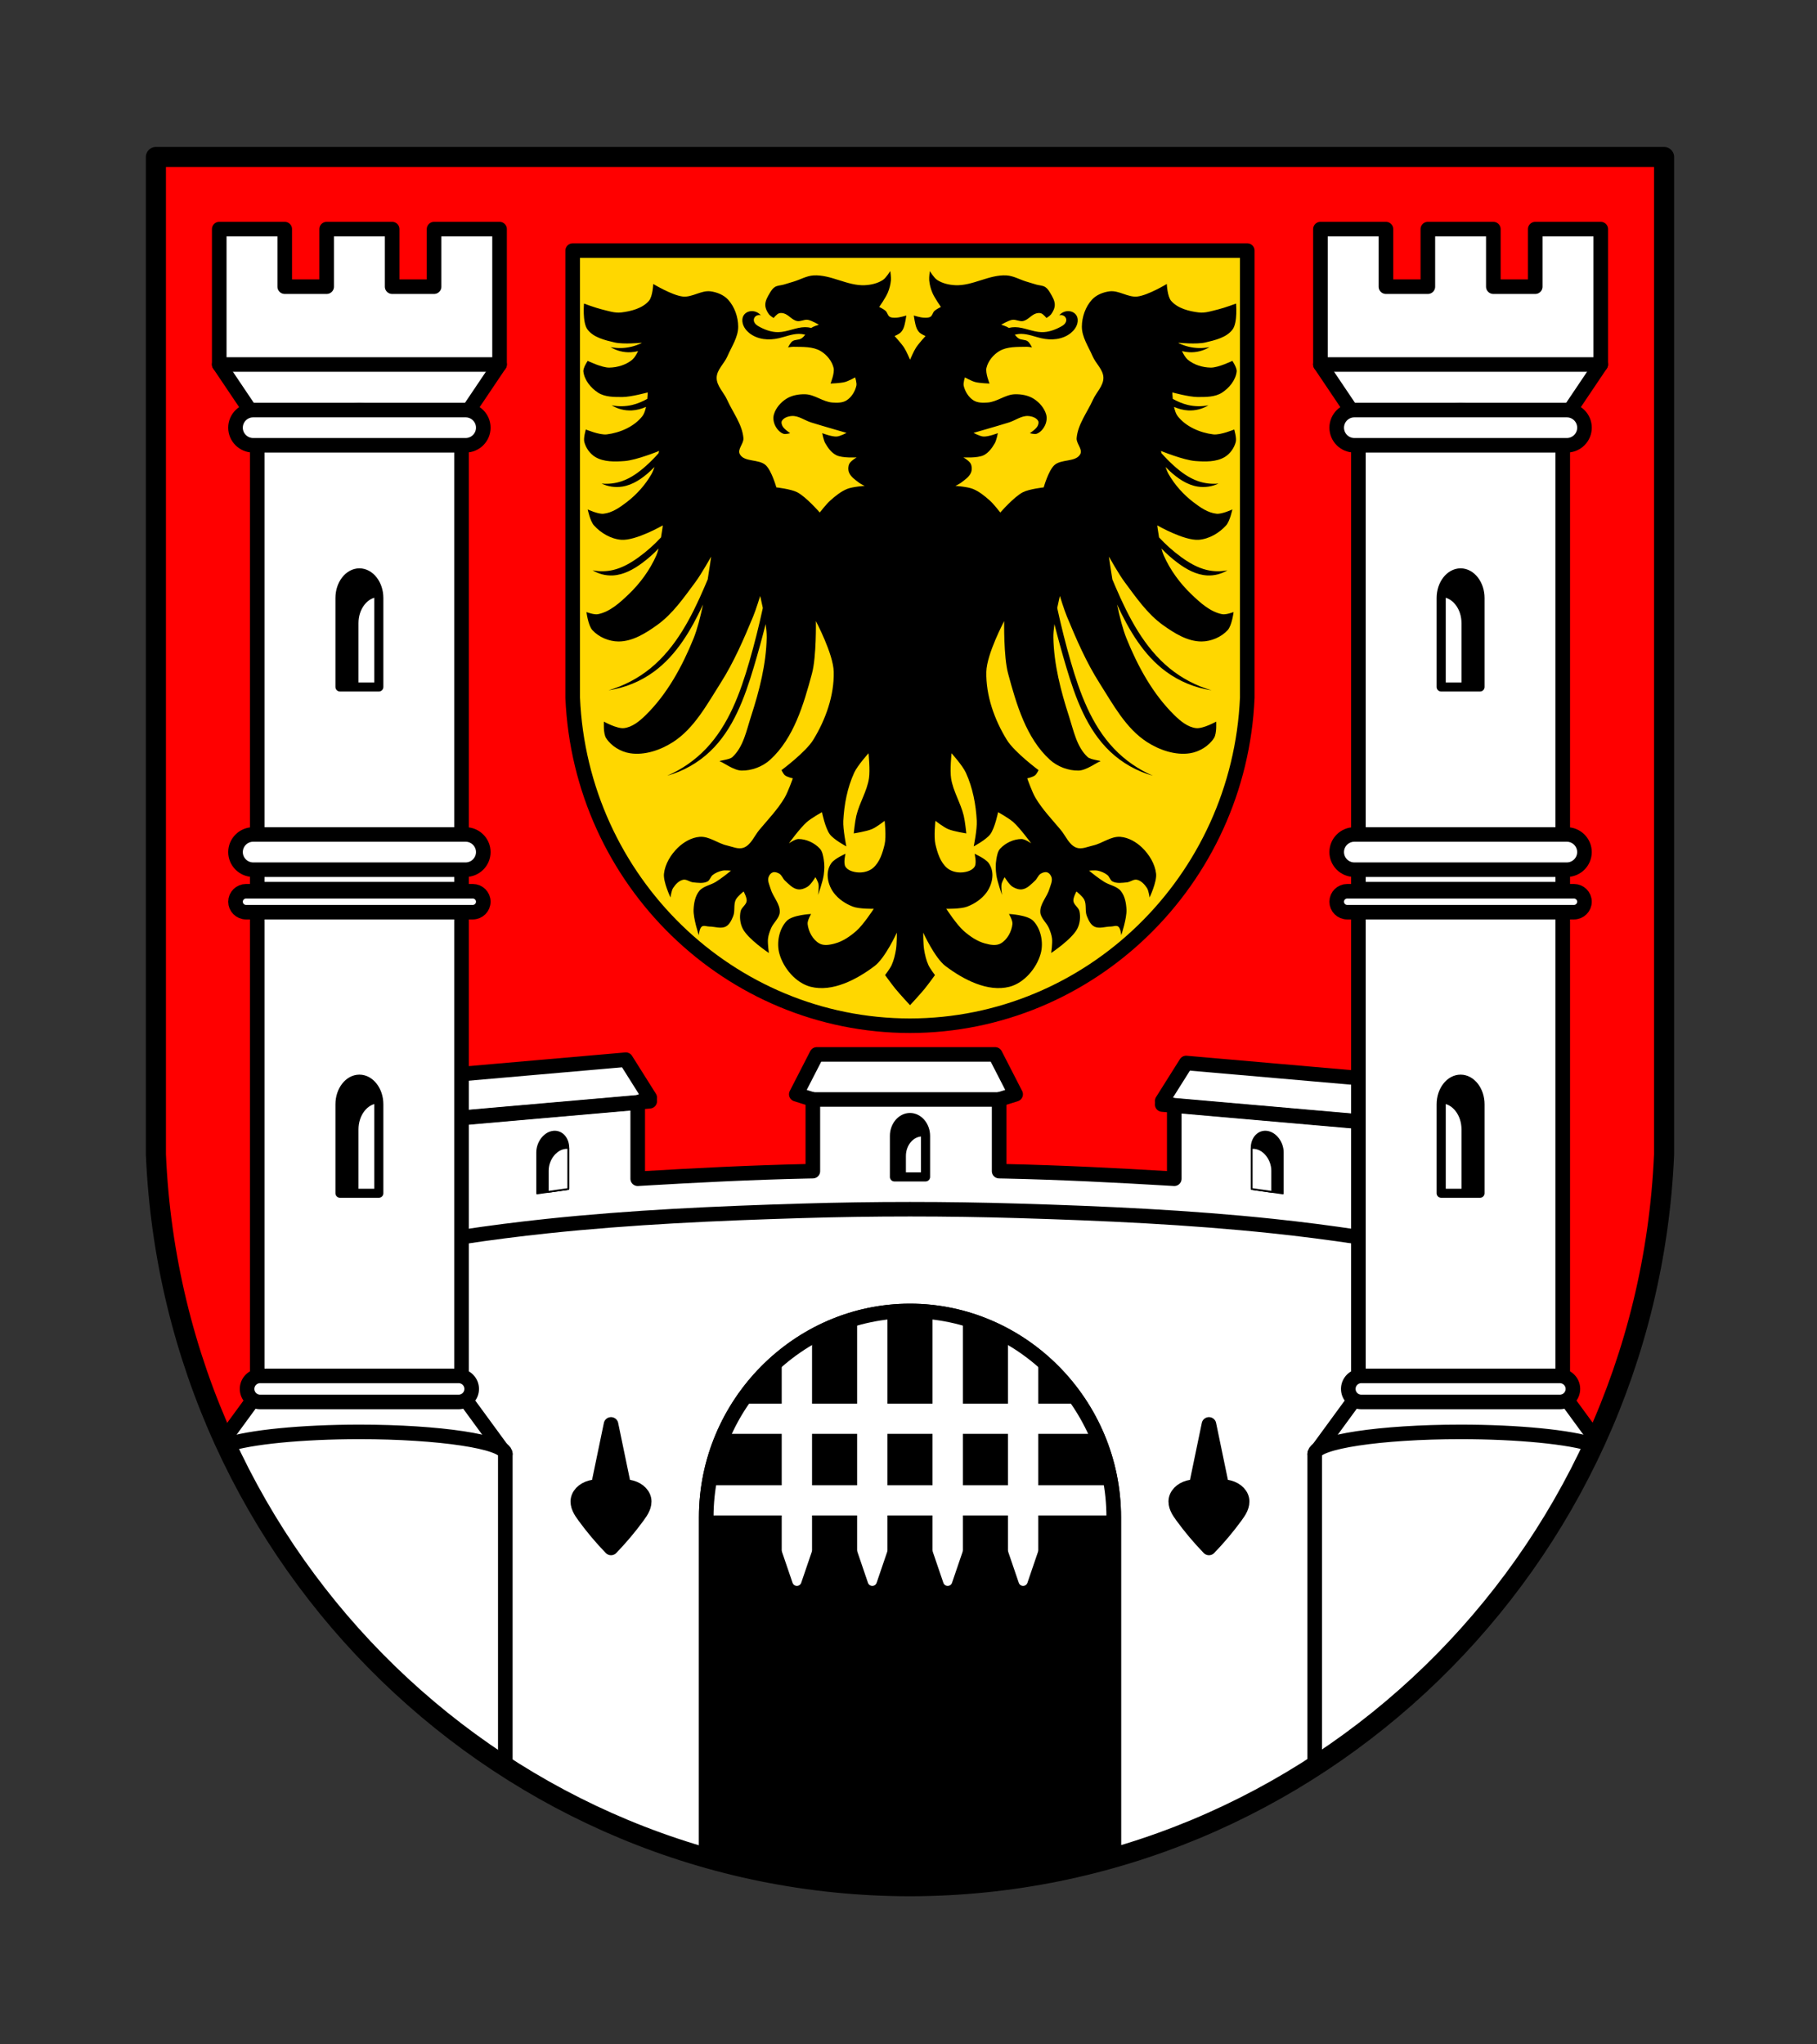 <?xml version="1.0" encoding="UTF-8" standalone="no"?>
<!DOCTYPE svg PUBLIC "-//W3C//DTD SVG 1.1//EN" "http://www.w3.org/Graphics/SVG/1.1/DTD/svg11.dtd">
<svg width="100%" height="100%" viewBox="0 0 160 180" version="1.1" xmlns="http://www.w3.org/2000/svg" xmlns:xlink="http://www.w3.org/1999/xlink" xml:space="preserve" xmlns:serif="http://www.serif.com/" style="fill-rule:evenodd;clip-rule:evenodd;stroke-linejoin:round;">
    <rect x="0" y="0" width="160" height="180" fill="#333333" stroke="none"/>
    <g transform="matrix(1,0,0,1,-436.248,-5.68434e-14)">
        <g id="ArtBoard2" transform="matrix(0.929,0,0,1.006,349.768,479.778)">
            <rect x="93.103" y="-476.73" width="172.252" height="178.857" style="fill:none;"/>
            <g id="Weißenburg" transform="matrix(0.173,0,0,0.159,113.391,-468.689)">
                <g>
                    <path d="M-31.929,34.654L-31.929,583.748C-22.393,808.528 160.081,986.418 381.241,986.558C602.201,986.281 784.741,808.318 794.401,583.748L794.401,34.654L-31.929,34.654Z" style="fill:rgb(255,0,0);"/>
                    <g>
                        <g>
                            <g transform="matrix(1,0,0,1,-37.429,29.15)">
                                <path d="M116.99,111.25L40.2,119.744L61.016,150.834L116.991,144.834L172.964,150.834L193.782,119.744L116.992,111.25L116.99,111.25ZM720.33,111.25L643.54,119.744L664.356,150.834L720.331,144.834L776.304,150.834L797.122,119.744L720.332,111.25L720.33,111.25Z" style="fill:white;stroke:black;stroke-width:8px;"/>
                            </g>
                            <g transform="matrix(1,0,0,1,-2.195,-8)">
                                <path d="M632.13,549.93L641.377,572.766L632.099,574.824L605.328,596.174L580.736,576.338L553.062,591.585L530.421,565.897L521.643,562.254L534.723,541.379L583.424,545.655L632.13,549.93Z" style="fill:white;stroke:black;stroke-width:8px;"/>
                                <path d="M130.34,548.11L121.093,570.946L130.371,573.004L157.142,594.354L181.734,574.518L209.408,589.765L232.049,564.077L240.827,560.434L227.747,539.559L179.046,543.835L130.34,548.11Z" style="fill:white;stroke:black;stroke-width:8px;"/>
                            </g>
                            <path d="M330.15,528.66L318.941,550.599L328.001,553.46L352.802,577.069L379.032,559.46L405.262,577.069L430.063,553.46L439.123,550.599L427.914,528.66L330.15,528.66Z" style="fill:white;stroke:black;stroke-width:8px;"/>
                        </g>
                        <path d="M328.01,553.459L328.01,592.927C326.738,592.953 325.466,592.973 324.194,593.001C294.124,593.665 264.074,595.202 234.054,596.987C233.388,597.027 232.722,597.07 232.056,597.11L232.056,555.206L199.345,558.077L129.985,564.167L129.985,604.651C127.154,604.901 124.323,605.148 121.493,605.405L121.493,629.772L636.603,629.772L636.603,605.405C633.772,605.148 630.94,604.901 628.109,604.651L628.109,565.601L542.399,558.076L526.036,556.638L526.036,597.109C525.369,597.069 524.703,597.026 524.036,596.986C494.016,595.2 463.966,593.664 433.896,593C432.624,592.972 431.352,592.952 430.08,592.926L430.08,553.459L328.01,553.459Z" style="fill:white;stroke:black;stroke-width:8px;stroke-linejoin:miter;"/>
                        <g transform="matrix(1,0,0,1,-2.192,-6)">
                            <path d="M240.82,560.44L121.09,570.952" style="fill:none;stroke:black;stroke-width:8px;stroke-linecap:round;stroke-linejoin:miter;"/>
                            <path d="M521.64,562.26L641.37,572.772" style="fill:none;stroke:black;stroke-width:8px;stroke-linecap:round;stroke-linejoin:miter;"/>
                        </g>
                        <g transform="matrix(1,0,0,1,-37.429,29.15)">
                            <path d="M418.66,584.72C398.911,584.72 379.163,585.017 359.43,585.611C312.881,587.011 266.28,589.104 219.97,594.007C188.546,597.334 157.251,602.087 126.25,608.253L121.723,829.103C197.083,908.243 302.533,957.333 418.663,957.403C534.743,957.257 640.223,908.063 715.603,828.843L711.082,608.253C680.082,602.09 648.782,597.334 617.362,594.007C571.052,589.103 524.452,587.011 477.902,585.611C458.167,585.017 438.418,584.72 418.672,584.72L418.66,584.72Z" style="fill:white;stroke:black;stroke-width:8px;stroke-linejoin:miter;"/>
                        </g>
                    </g>
                </g>
                <g>
                    <g transform="matrix(1,0,0,1,-37.429,29.15)">
                        <path d="M418.664,640.711C357.423,640.712 307.03,691.965 307.031,754.248L307.031,941.75C342.59,951.93 380.03,957.38 418.67,957.4C457.29,957.36 494.74,951.87 530.3,941.66L530.3,754.25C530.3,754.249 530.3,754.248 530.3,754.247C530.3,691.963 479.906,640.711 418.665,640.711C418.664,640.711 418.664,640.711 418.664,640.711Z" style="fill-rule:nonzero;stroke:black;stroke-width:8px;stroke-linecap:round;stroke-linejoin:miter;"/>
                    </g>
                    <path d="M217.43,732.32L210.35,766.6C209.503,766.579 208.654,766.632 207.821,766.762C205.782,767.081 203.834,767.856 202.311,769.039C200.788,770.223 199.706,771.819 199.368,773.539C199.044,775.187 199.399,776.89 200.089,778.457C200.778,780.024 201.793,781.477 202.827,782.9C207.23,788.971 212.112,794.798 217.427,800.33C222.742,794.798 227.621,788.972 232.025,782.9C233.06,781.474 234.074,780.023 234.763,778.457C235.452,776.89 235.806,775.187 235.482,773.539C235.144,771.819 234.063,770.223 232.541,769.039C231.018,767.855 229.073,767.081 227.033,766.762C226.2,766.632 225.35,766.579 224.504,766.6L217.424,732.32L217.43,732.32ZM545.04,732.32L537.96,766.6C537.113,766.579 536.264,766.632 535.431,766.762C533.392,767.081 531.444,767.856 529.921,769.039C528.398,770.223 527.316,771.819 526.978,773.539C526.654,775.187 527.009,776.89 527.699,778.457C528.388,780.024 529.403,781.477 530.437,782.9C534.84,788.971 539.721,794.798 545.037,800.33C550.352,794.798 555.231,788.972 559.635,782.9C560.67,781.474 561.684,780.023 562.373,778.457C563.062,776.89 563.416,775.187 563.092,773.539C562.754,771.819 561.673,770.223 560.151,769.039C558.628,767.855 556.683,767.081 554.643,766.762C553.81,766.632 552.96,766.579 552.114,766.6L545.034,732.32L545.04,732.32Z" style="stroke:black;stroke-width:8px;stroke-linejoin:miter;"/>
                </g>
                <g>
                    <g transform="matrix(1,0,0,1,-37.429,29.15)">
                        <path d="M403.816,641.848C399.907,642.385 396.029,643.133 392.197,644.088L392.197,694.25L362.5,694.25L362.5,656.26C358.467,658.662 354.586,661.318 350.881,664.215L350.881,694.25L323.97,694.25C321.694,697.999 319.634,701.879 317.801,705.871L350.88,705.871L350.88,739.17L308.15,739.17C307.622,743.022 307.289,746.899 307.152,750.785L350.88,750.785L350.88,772.46L356.69,789.57L362.5,772.46L362.5,750.79L392.2,750.79L392.2,772.46L398.01,789.57L403.82,772.46L403.82,750.79L433.51,750.79L433.51,772.46L439.32,789.57L445.13,772.46L445.13,750.79L474.83,750.79L474.83,772.46L480.64,789.57L486.45,772.46L486.45,750.79L530.13,750.79C530.011,746.901 529.696,743.022 529.186,739.166L486.45,739.166L486.45,705.87L519.51,705.87C517.657,701.877 515.577,697.998 513.279,694.252L486.45,694.252L486.45,664.14C482.741,661.279 478.861,658.657 474.83,656.289L474.83,694.25L445.13,694.25L445.13,644.07C441.299,643.123 437.422,642.383 433.514,641.854L433.514,694.25L403.82,694.25L403.82,641.85L403.816,641.848ZM362.5,705.87L392.2,705.87L392.2,739.17L362.5,739.17L362.5,705.87ZM403.82,705.87L433.51,705.87L433.51,739.17L403.82,739.17L403.82,705.87ZM445.13,705.87L474.83,705.87L474.83,739.17L445.13,739.17L445.13,705.87Z" style="fill:white;fill-rule:nonzero;stroke:white;stroke-width:5px;stroke-linecap:round;stroke-linejoin:miter;"/>
                    </g>
                    <path d="M381.235,669.865C319.995,669.867 269.602,721.119 269.603,783.402L269.603,970.912C305.158,981.085 342.603,986.539 381.233,986.562C419.859,986.514 457.313,981.028 492.863,970.82L492.863,783.41C492.863,783.407 492.863,783.404 492.863,783.401C492.863,721.12 442.474,669.87 381.235,669.865" style="fill:none;fill-rule:nonzero;stroke:black;stroke-width:8px;stroke-linecap:round;stroke-linejoin:miter;"/>
                </g>
                <g>
                    <path d="M196.43,86.19L196.43,332.32C200.695,433.08 282.31,512.81 381.23,512.87C480.06,512.746 561.71,432.976 566.03,332.32L566.03,86.19L196.43,86.19Z" style="fill:rgb(255,215,0);stroke:black;stroke-width:8px;stroke-linejoin:miter;"/>
                    <g>
                        <path d="M381.236,563.391C376.565,563.391 372.721,567.964 372.721,573.521L372.721,596.095L389.751,596.095L389.751,573.521C389.75,567.964 385.907,563.391 381.235,563.391L381.236,563.391Z" style="fill-rule:nonzero;stroke:black;stroke-width:1px;stroke-linecap:round;stroke-linejoin:miter;"/>
                        <path d="M387.954,573.307C382.767,573.307 378.498,578.385 378.497,584.557L378.497,596.096L389.752,596.096L389.752,573.522C389.16,573.382 388.558,573.31 387.954,573.307L387.954,573.307Z" style="fill:white;fill-rule:nonzero;stroke:black;stroke-width:1px;stroke-linecap:round;stroke-linejoin:miter;"/>
                        <path d="M381.236,563.391C376.565,563.391 372.721,567.964 372.721,573.521L372.721,596.095L389.751,596.095L389.751,573.521C389.75,567.964 385.907,563.391 381.235,563.391L381.236,563.391Z" style="fill:none;fill-rule:nonzero;stroke:black;stroke-width:5px;stroke-linecap:round;stroke-linejoin:miter;"/>
                    </g>
                </g>
                <g transform="matrix(1,-0.143,0,1,70.886,92.23)">
                    <path id="_0" serif:id="0" d="M114.614,495.411C109.942,495.412 106.098,499.985 106.098,505.542L106.098,528.116L123.128,528.116L123.128,505.542C123.128,499.985 119.284,495.412 114.612,495.411L114.614,495.411Z" style="fill-rule:nonzero;stroke:black;stroke-width:1px;stroke-linecap:round;stroke-linejoin:miter;"/>
                    <path id="_1" serif:id="1" d="M121.331,505.328C116.144,505.328 111.875,510.406 111.875,516.578L111.875,528.117L123.13,528.117L123.13,505.543C122.537,505.403 121.935,505.331 121.332,505.328L121.331,505.328Z" style="fill:white;fill-rule:nonzero;stroke:black;stroke-width:1px;stroke-linecap:round;stroke-linejoin:miter;"/>
                </g>
                <g transform="matrix(-1,-0.143,0,1,691.58,92.23)">
                    <path id="_01" serif:id="0" d="M114.614,495.411C109.942,495.412 106.098,499.985 106.098,505.542L106.098,528.116L123.128,528.116L123.128,505.542C123.128,499.985 119.284,495.412 114.612,495.411L114.614,495.411Z" style="fill-rule:nonzero;stroke:black;stroke-width:1px;stroke-linecap:round;stroke-linejoin:miter;"/>
                    <path id="_11" serif:id="1" d="M121.331,505.328C116.144,505.328 111.875,510.406 111.875,516.578L111.875,528.117L123.13,528.117L123.13,505.543C122.537,505.403 121.935,505.331 121.332,505.328L121.331,505.328Z" style="fill:white;fill-rule:nonzero;stroke:black;stroke-width:1px;stroke-linecap:round;stroke-linejoin:miter;"/>
                </g>
                <g>
                    <g>
                        <rect x="23.591" y="437.71" width="111.95" height="275.02" style="fill:white;fill-rule:nonzero;stroke:black;stroke-width:8px;stroke-linecap:round;stroke-linejoin:miter;"/>
                        <g transform="matrix(1,0,0,1,-37.429,29.15)">
                            <path d="M60.6,687.08L42.684,711.685C46.257,719.597 50.061,727.376 54.092,735.013L88.873,766.845L116.993,717.273L145.113,766.845L196.933,719.415L173.386,687.075L60.606,687.075L60.6,687.08ZM663.94,687.08L640.393,719.42L692.213,766.85L720.333,717.278L748.453,766.85L782.928,735.299C787.04,727.536 790.922,719.625 794.561,711.578L776.727,687.084L663.947,687.084L663.94,687.08Z" style="fill:white;stroke:black;stroke-width:8px;stroke-linejoin:miter;"/>
                            <path d="M116.992,707.297C85.442,707.303 56.744,710.147 43.986,714.531C77.52,787.37 130.93,848.74 196.94,891.57L196.94,719.44C196.931,712.778 160.843,707.296 116.992,707.297ZM720.336,707.297C676.484,707.297 640.398,712.779 640.395,719.441L640.395,891.37C706.32,848.54 759.68,787.21 793.23,714.48C780.388,710.121 751.768,707.301 720.336,707.297Z" style="fill:white;fill-rule:nonzero;stroke:black;stroke-width:8px;stroke-linecap:round;stroke-linejoin:miter;"/>
                        </g>
                        <path d="M141.09,712.795C141.09,716.76 137.871,719.979 133.905,719.979L25.215,719.979C21.249,719.979 18.03,716.76 18.03,712.795C18.03,708.829 21.249,705.61 25.215,705.61L133.905,705.61C137.871,705.61 141.09,708.829 141.09,712.795Z" style="fill:white;stroke:black;stroke-width:8px;stroke-linecap:round;stroke-linejoin:miter;"/>
                    </g>
                    <path d="M79.566,542.287C79.565,542.287 79.565,542.287 79.564,542.287C73.734,542.287 68.935,548.528 68.935,556.113L68.935,605.09L90.194,605.09L90.194,556.113C90.194,548.529 85.396,542.288 79.566,542.287" style="fill-rule:nonzero;stroke:black;stroke-width:1px;stroke-linecap:round;stroke-linejoin:miter;"/>
                </g>
                <g>
                    <path d="M90.195,556.113C90.194,556.113 90.194,556.113 90.193,556.113C84.362,556.113 79.564,562.354 79.564,569.939L79.564,605.089L90.195,605.089L90.195,556.112L90.195,556.113Z" style="fill:white;fill-rule:nonzero;stroke:white;stroke-width:1px;stroke-linecap:round;stroke-linejoin:miter;"/>
                    <g>
                        <path d="M79.566,542.287C79.565,542.287 79.565,542.287 79.564,542.287C73.734,542.287 68.935,548.528 68.935,556.113L68.935,605.09L90.194,605.09L90.194,556.113C90.194,548.529 85.396,542.288 79.566,542.287" style="fill:none;fill-rule:nonzero;stroke:black;stroke-width:5px;stroke-linecap:round;stroke-linejoin:miter;"/>
                        <g>
                            <rect x="626.93" y="437.71" width="111.95" height="275.02" style="fill:white;fill-rule:nonzero;stroke:black;stroke-width:8px;stroke-linecap:round;stroke-linejoin:miter;"/>
                            <path d="M744.44,712.795C744.44,716.76 741.221,719.979 737.255,719.979L628.565,719.979C624.599,719.979 621.38,716.76 621.38,712.795C621.38,708.829 624.599,705.61 628.565,705.61L737.255,705.61C741.221,705.61 744.44,708.829 744.44,712.795Z" style="fill:white;stroke:black;stroke-width:8px;stroke-linecap:round;stroke-linejoin:miter;"/>
                        </g>
                    </g>
                    <g transform="matrix(-1,0,0,1,1365.82,0)">
                        <path d="M682.909,542.287C682.909,542.287 682.909,542.287 682.908,542.287C677.077,542.287 672.279,548.528 672.279,556.113L672.279,605.09L693.538,605.09L693.538,556.113C693.537,548.529 688.74,542.288 682.909,542.287L682.909,542.287Z" style="fill-rule:nonzero;stroke:black;stroke-width:1px;stroke-linecap:round;stroke-linejoin:miter;"/>
                        <path d="M693.538,556.113C693.538,556.113 693.537,556.113 693.537,556.113C687.706,556.113 682.908,562.354 682.907,569.939L682.907,605.089L693.538,605.089L693.538,556.112L693.538,556.113Z" style="fill:white;fill-rule:nonzero;stroke:white;stroke-width:1px;stroke-linecap:round;stroke-linejoin:miter;"/>
                        <path d="M682.909,542.287C682.909,542.287 682.909,542.287 682.908,542.287C677.077,542.287 672.279,548.528 672.279,556.113L672.279,605.09L693.538,605.09L693.538,556.113C693.537,548.529 688.74,542.288 682.909,542.287" style="fill:none;fill-rule:nonzero;stroke:black;stroke-width:5px;stroke-linecap:round;stroke-linejoin:miter;"/>
                    </g>
                </g>
                <g>
                    <path d="M-31.929,34.654L-31.929,583.748C-22.393,808.528 160.081,986.418 381.241,986.558C602.201,986.281 784.741,808.318 794.401,583.748L794.401,34.654L-31.929,34.654Z" style="fill:none;stroke:black;stroke-width:11px;stroke-linejoin:miter;"/>
                    <g>
                        <rect x="23.591" y="179.98" width="111.95" height="257.73" style="fill:white;fill-rule:nonzero;stroke:black;stroke-width:8px;stroke-linecap:round;stroke-linejoin:miter;"/>
                        <path d="M79.566,263.597C79.565,263.597 79.565,263.597 79.564,263.597C73.734,263.597 68.935,269.838 68.935,277.423L68.935,326.4L90.194,326.4L90.194,277.423C90.194,269.838 85.396,263.597 79.566,263.597" style="fill-rule:nonzero;stroke:black;stroke-width:1px;stroke-linecap:round;stroke-linejoin:miter;"/>
                    </g>
                </g>
                <g>
                    <path d="M90.195,277.423C90.194,277.423 90.194,277.423 90.193,277.423C84.362,277.423 79.564,283.664 79.564,291.249L79.564,326.399L90.195,326.399L90.195,277.422L90.195,277.423Z" style="fill:white;fill-rule:nonzero;stroke:white;stroke-width:1px;stroke-linecap:round;stroke-linejoin:miter;"/>
                    <g>
                        <path d="M79.566,263.597C79.565,263.597 79.565,263.597 79.564,263.597C73.734,263.597 68.935,269.838 68.935,277.423L68.935,326.4L90.194,326.4L90.194,277.423C90.194,269.838 85.396,263.597 79.566,263.597" style="fill:none;fill-rule:nonzero;stroke:black;stroke-width:5px;stroke-linecap:round;stroke-linejoin:miter;"/>
                        <g>
                            <path d="M147.442,417.286C147.442,422.637 143.097,426.982 137.746,426.982L21.388,426.982C16.037,426.982 11.692,422.637 11.692,417.286C11.692,411.935 16.037,407.59 21.388,407.59L137.746,407.59C143.097,407.59 147.442,411.935 147.442,417.286Z" style="fill:white;stroke:black;stroke-width:8px;stroke-linecap:round;stroke-linejoin:miter;"/>
                            <path d="M147.442,444.606C147.442,447.788 144.859,450.371 141.677,450.371L17.457,450.371C14.275,450.371 11.692,447.788 11.692,444.606C11.692,441.423 14.275,438.84 17.457,438.84L141.677,438.84C144.859,438.84 147.442,441.423 147.442,444.606Z" style="fill:white;stroke:black;stroke-width:8px;stroke-linecap:round;stroke-linejoin:miter;"/>
                            <g transform="matrix(-1,0,0,1,0,0)">
                                <rect x="-738.88" y="179.98" width="111.95" height="257.73" style="fill:white;fill-rule:nonzero;stroke:black;stroke-width:8px;stroke-linecap:round;stroke-linejoin:miter;"/>
                            </g>
                        </g>
                        <path d="M682.907,263.597C682.908,263.597 682.908,263.597 682.908,263.597C688.739,263.597 693.538,269.838 693.538,277.423L693.538,326.4L672.279,326.4L672.279,277.423C672.279,269.838 677.077,263.597 682.908,263.597L682.907,263.597Z" style="fill-rule:nonzero;stroke:black;stroke-width:1px;stroke-linecap:round;stroke-linejoin:miter;"/>
                    </g>
                    <path d="M672.278,277.423C672.279,277.423 672.279,277.423 672.28,277.423C678.11,277.423 682.909,283.664 682.909,291.249L682.909,326.399L672.278,326.399L672.278,277.422L672.278,277.423Z" style="fill:white;fill-rule:nonzero;stroke:white;stroke-width:1px;stroke-linecap:round;stroke-linejoin:miter;"/>
                    <g>
                        <path d="M682.907,263.597C682.908,263.597 682.908,263.597 682.908,263.597C688.739,263.597 693.538,269.838 693.538,277.423L693.538,326.4L672.279,326.4L672.279,277.423C672.279,269.838 677.077,263.597 682.908,263.597L682.907,263.597Z" style="fill:none;fill-rule:nonzero;stroke:black;stroke-width:5px;stroke-linecap:round;stroke-linejoin:miter;"/>
                        <g>
                            <g transform="matrix(-1,0,0,1,0,0)">
                                <path d="M-615.03,417.286C-615.03,422.637 -619.375,426.982 -624.726,426.982L-741.084,426.982C-746.435,426.982 -750.78,422.637 -750.78,417.286C-750.78,411.935 -746.435,407.59 -741.084,407.59L-624.726,407.59C-619.375,407.59 -615.03,411.935 -615.03,417.286Z" style="fill:white;stroke:black;stroke-width:8px;stroke-linecap:round;stroke-linejoin:miter;"/>
                                <path d="M-615.03,444.606C-615.03,447.788 -617.613,450.371 -620.795,450.371L-745.015,450.371C-748.197,450.371 -750.78,447.788 -750.78,444.606C-750.78,441.423 -748.197,438.84 -745.015,438.84L-620.795,438.84C-617.613,438.84 -615.03,441.423 -615.03,444.606Z" style="fill:white;stroke:black;stroke-width:8px;stroke-linecap:round;stroke-linejoin:miter;"/>
                            </g>
                            <path d="M147.442,183.676C147.442,189.027 143.097,193.372 137.746,193.372L21.388,193.372C16.037,193.372 11.692,189.027 11.692,183.676C11.692,178.325 16.037,173.98 21.388,173.98L137.746,173.98C143.097,173.98 147.442,178.325 147.442,183.676Z" style="fill:white;stroke:black;stroke-width:8px;stroke-linecap:round;stroke-linejoin:miter;"/>
                            <path d="M750.79,183.676C750.79,189.027 746.445,193.372 741.094,193.372L624.736,193.372C619.385,193.372 615.04,189.027 615.04,183.676C615.04,178.325 619.385,173.98 624.736,173.98L741.094,173.98C746.445,173.98 750.79,178.325 750.79,183.676Z" style="fill:white;stroke:black;stroke-width:8px;stroke-linecap:round;stroke-linejoin:miter;"/>
                            <g>
                                <path d="M2.774,74.36L2.774,148.893L156.357,148.893L156.357,74.36L120.478,74.36L120.478,106.061L97.507,106.061L97.507,74.36L61.626,74.36L61.626,106.061L38.655,106.061L38.655,74.36L2.774,74.36Z" style="fill:white;fill-rule:nonzero;stroke:black;stroke-width:8px;stroke-linecap:round;"/>
                                <path d="M606.12,74.36L606.12,148.893L759.703,148.893L759.703,74.36L723.824,74.36L723.824,106.061L700.853,106.061L700.853,74.36L664.972,74.36L664.972,106.061L642.001,106.061L642.001,74.36L606.12,74.36Z" style="fill:white;fill-rule:nonzero;stroke:black;stroke-width:8px;stroke-linecap:round;"/>
                            </g>
                        </g>
                    </g>
                </g>
                <path d="M370.41,97.49C370.41,97.49 368.133,101.219 366.363,102.379C363.476,104.27 359.862,105.091 356.414,105.246C346.921,105.674 337.909,99.316 328.422,99.85C324.659,100.062 321.233,102.114 317.631,103.223C315.779,103.793 313.928,104.372 312.067,104.911C310.443,105.381 308.6,105.346 307.176,106.259C306.001,107.012 305.187,108.259 304.477,109.464C303.282,111.486 301.945,113.691 301.948,116.04C301.95,117.908 302.867,119.76 303.971,121.267C304.609,122.138 306.5,123.29 306.5,123.29C306.5,123.29 308.175,121.211 309.367,120.761C310.208,120.443 311.198,120.527 312.066,120.761C314.765,121.489 316.58,124.405 319.316,124.978C321.254,125.384 323.261,124.002 325.218,124.302C327.407,124.638 331.288,127.001 331.288,127.001C331.288,127.001 328.443,127.856 327.241,128.687C327.209,128.709 327.182,128.737 327.151,128.759C326.02,128.486 324.862,128.334 323.698,128.347C321.224,128.374 318.804,129.037 316.421,129.701C314.037,130.365 311.623,131.039 309.15,131.09C305.563,131.163 302.064,129.913 298.896,128.229C298.068,127.789 297.242,127.307 296.609,126.616C296.292,126.27 296.027,125.873 295.857,125.436C295.687,124.999 295.615,124.52 295.677,124.055C295.772,123.348 296.181,122.698 296.749,122.266C297.517,121.682 298.572,121.499 299.491,121.789C298.373,120.461 296.695,119.621 294.962,119.523C294.011,119.47 293.041,119.634 292.179,120.039C291.316,120.444 290.563,121.092 290.072,121.908C289.68,122.559 289.46,123.306 289.392,124.062C289.324,124.818 289.406,125.584 289.595,126.32C290.13,128.405 291.502,130.208 293.173,131.566C295.378,133.358 298.115,134.441 300.925,134.861C303.735,135.281 306.619,135.058 309.39,134.427C313.011,133.603 316.526,132.084 320.24,132.042C321.46,132.028 322.678,132.19 323.859,132.497C323.222,133.303 322.538,134.052 321.677,134.589C320.229,135.493 318.165,135.1 316.786,136.107C315.678,136.916 314.425,139.48 314.425,139.48C314.425,139.48 316.445,139.118 317.46,139.142C322.47,139.26 327.999,138.936 332.3,141.503C335.64,143.497 338.498,146.988 339.382,150.776C340.046,153.621 337.696,159.378 337.696,159.378C337.696,159.378 343.059,159.233 345.622,158.534C347.588,157.998 351.186,156.005 351.186,156.005C351.186,156.005 352.196,159.061 351.86,160.558C351.151,163.722 349.201,166.91 346.465,168.652C344.259,170.057 341.316,170.025 338.707,169.834C333.547,169.455 329.039,165.435 323.867,165.279C320.283,165.171 316.428,165.871 313.412,167.81C310.348,169.781 307.665,172.905 306.668,176.41C306.111,178.368 306.46,180.645 307.342,182.48C308.272,184.414 309.877,186.302 311.895,187.033C313.063,187.456 315.606,186.695 315.606,186.695C315.606,186.695 312.258,184.519 311.389,182.818C310.951,181.961 310.596,180.798 311.053,179.951C312.008,178.181 314.442,177.394 316.448,177.252C320.171,176.987 323.508,179.675 327.073,180.795C333.503,182.815 346.466,186.527 346.466,186.527C346.466,186.527 342.987,188.427 341.07,188.55C338.362,188.725 333.144,186.695 333.144,186.695C333.144,186.695 333.867,190.579 334.83,192.261C336.312,194.85 338.234,197.498 340.9,198.837C344.234,200.512 352.031,200.017 352.031,200.017C352.031,200.017 348.754,201.939 347.984,203.558C347.308,204.98 347.248,206.811 347.814,208.281C348.771,210.767 351.264,212.394 353.378,214.013C354.297,214.717 356.413,215.701 356.413,215.701C356.413,215.701 349.811,216.152 346.802,217.387C343.325,218.813 340.331,221.292 337.529,223.795C335.36,225.733 331.795,230.371 331.795,230.371C331.795,230.371 324.383,221.812 319.484,219.242C316.007,217.418 308.017,216.543 308.017,216.543C308.017,216.543 305.497,207.523 302.285,204.402C298.544,200.774 290.296,202.815 287.951,198.162C286.601,195.483 290.235,192.383 289.974,189.394C289.31,181.791 284.156,175.284 281.036,168.314C279.207,164.229 275.253,160.647 275.304,156.171C275.353,151.772 279.473,148.412 281.206,144.368C283.49,139.04 287.145,133.807 287.108,128.011C287.075,122.728 285.118,117.06 281.542,113.171C279.142,110.562 275.447,109.07 271.931,108.618C266.825,107.962 261.871,112.043 256.755,111.485C250.922,110.85 240.566,104.571 240.566,104.571C240.566,104.571 240.287,111.426 238.207,113.844C234.626,118.007 228.48,119.589 223.029,120.252C219.47,120.685 215.891,119.408 212.406,118.566C209.071,117.761 202.625,115.361 202.625,115.361C202.625,115.361 201.692,125.667 204.48,129.527C207.733,134.031 214.079,135.506 219.49,136.777C224.251,137.896 234.16,136.947 234.16,136.947C234.16,136.947 234.094,137.127 234.084,137.156C232.28,137.99 230.414,138.67 228.477,139.133C224.783,140.015 220.894,140.079 217.172,139.321C220.478,141.357 224.411,142.357 228.292,142.147C229.64,142.074 230.961,141.856 232.257,141.528C231.376,143.344 230.278,145.229 229.107,146.221C225.702,149.104 220.922,150.541 216.461,150.606C212.337,150.666 204.656,146.897 204.656,146.897C204.656,146.897 202.056,150.692 202.297,152.797C202.833,157.491 206.411,161.887 210.391,164.434C214.19,166.864 219.202,166.808 223.711,166.795C228.397,166.782 237.539,164.264 237.539,164.264C237.539,164.264 237.505,165.787 237.303,167.817C234.693,169.276 231.951,170.466 229.047,171.159C225.353,172.041 221.466,172.107 217.744,171.348C221.05,173.384 224.981,174.382 228.854,174.172C231.547,174.026 234.135,173.301 236.61,172.24C236.185,174.189 235.58,176.062 234.669,177.25C230.195,183.07 222.394,186.468 215.108,187.369C211.211,187.851 203.641,184.67 203.641,184.67C203.641,184.67 202.211,189.338 202.799,191.584C203.665,194.89 205.932,198.101 208.869,199.848C213.501,202.603 219.514,202.445 224.889,202.039C231.433,201.545 243.776,196.475 243.776,196.475C243.776,196.475 243.644,197.039 243.475,197.737C241.378,200.117 239.156,202.385 236.805,204.514C232.865,208.083 228.501,211.328 223.485,213.086C219.901,214.343 216.04,214.806 212.26,214.434C215.757,216.119 219.773,216.71 223.608,216.104C229.502,215.172 234.628,211.56 239.008,207.506C239.782,206.789 240.534,206.051 241.276,205.301C240.744,206.812 240.162,208.237 239.559,209.291C236.178,215.203 231.463,220.477 226.069,224.635C222.286,227.551 218.009,230.577 213.255,231.043C210.296,231.333 204.653,228.684 204.653,228.684C204.653,228.684 205.973,235.086 208.049,237.422C211.806,241.648 217.395,244.945 223.033,245.377C231.043,245.991 245.799,237.451 245.799,237.451C245.799,237.451 245.456,240.451 244.822,244.07C241.16,248.027 237.129,251.642 232.782,254.832C228.497,257.977 223.823,260.756 218.652,261.99C214.958,262.872 211.071,262.938 207.349,262.179C210.655,264.215 214.588,265.213 218.469,265.003C224.427,264.681 229.898,261.617 234.67,258.034C237.824,255.666 240.779,253.034 243.504,250.18C243.128,251.593 242.72,252.927 242.26,253.975C238.742,261.985 233.392,269.33 227.082,275.391C222.247,280.035 216.796,285.055 210.219,286.352C208.142,286.762 203.981,285.172 203.981,285.172C203.981,285.172 204.871,292.525 207.21,295.104C210.706,298.961 216.313,301.341 221.519,301.36C229.224,301.388 236.519,296.766 242.767,292.255C251.29,286.101 257.417,277.095 263.677,268.648C266.938,264.249 272.277,254.652 272.277,254.652C272.277,254.652 271.584,260.011 270.402,267.183C269.807,268.613 269.208,270.041 268.597,271.464C261.5,288.017 252.997,304.654 239.081,316.085C232.334,321.628 224.453,325.785 216.071,328.226C225.052,326.899 233.694,323.331 240.997,317.937C253.375,308.793 261.305,295.09 267.837,281.021C266.384,287.919 264.634,294.787 262.657,299.691C256.462,315.055 248.23,330.28 236.427,341.901C233.124,345.153 229.109,348.534 224.503,349.055C220.681,349.487 213.532,345.477 213.532,345.477C213.532,345.477 213.088,351.97 214.725,354.537C217.51,358.907 222.72,362.085 227.845,362.885C235.885,364.141 244.631,361.116 251.454,356.684C263.073,349.138 270.037,335.956 277.448,324.25C284.732,312.746 290.15,300.12 295.335,287.525C296.838,283.876 299.149,276.316 299.149,276.316C299.149,276.316 299.837,279.148 300.606,282.925C298.481,292.822 296.023,302.647 293.227,312.376C288.253,329.685 281.895,347.252 269.516,360.333C263.516,366.675 256.215,371.785 248.202,375.253C256.947,372.815 265.076,368.193 271.647,361.933C284.389,349.786 290.609,332.448 295.626,315.573C297.97,307.69 300.139,299.756 302.144,291.78C302.518,294.501 302.77,297.128 302.728,299.21C302.431,313.955 298.671,328.577 294.142,342.61C291.618,350.43 289.943,359.471 283.888,365.026C282.146,366.624 275.541,366.934 277.21,367.411C278.879,367.888 284.659,372.33 288.896,372.421C294.505,372.541 300.5,370.248 304.636,366.458C317.586,354.593 322.982,335.966 327.529,318.998C330.026,309.682 329.675,290.143 329.675,290.143C329.675,290.143 339.225,308.193 339.452,318.045C339.753,331.065 335.037,344.369 328.243,355.484C324.05,362.344 310.835,372.177 310.835,372.177C310.835,372.177 311.849,374.322 312.743,375.04C313.94,376.002 317.036,376.708 317.036,376.708C317.036,376.708 314.475,384.094 312.505,387.44C308.713,393.88 303.445,399.335 298.673,405.086C295.903,408.424 294.147,413.337 290.087,414.863C287.235,415.935 284,414.334 281.027,413.672C275.898,412.53 271.24,408.492 265.997,408.902C261.567,409.249 257.256,411.762 254.073,414.863C250.201,418.635 247.043,423.8 246.442,429.172C245.936,433.675 250.02,442.292 250.02,442.292C250.02,442.292 250.466,438.569 251.45,437.046C252.736,435.054 254.621,433.026 256.936,432.515C258.781,432.107 260.54,433.761 262.42,433.945C265.036,434.2 267.956,434.678 270.289,433.468C271.645,432.765 271.945,430.83 273.15,429.892C274.666,428.712 276.521,427.914 278.398,427.507C279.952,427.17 283.168,427.507 283.168,427.507C283.168,427.507 280.812,429.453 279.59,430.368C278.037,431.531 276.467,432.679 274.82,433.706C271.892,435.533 267.927,436.03 265.76,438.716C263.515,441.493 262.826,445.405 262.66,448.972C262.438,453.753 265.521,463.042 265.521,463.042C265.521,463.042 265.817,459.247 267.191,458.272C268.293,457.49 269.894,458.272 271.246,458.272C274.266,458.272 277.623,459.66 280.306,458.272C282.383,457.198 283.48,454.713 284.361,452.547C285.514,449.714 284.442,446.228 285.793,443.487C286.712,441.62 290.084,438.958 290.084,438.958C290.084,438.958 291.955,442.38 291.754,444.204C291.512,446.399 288.859,447.763 288.416,449.927C287.774,453.066 288.15,456.612 289.607,459.466C292.574,465.277 303.916,472.821 303.916,472.821C303.916,472.821 303.147,467.562 303.439,464.95C303.66,462.975 304.354,461.066 305.109,459.227C306.379,456.134 309.67,453.74 309.879,450.403C310.166,445.806 306.146,441.952 304.869,437.526C304.286,435.504 303.15,433.363 303.676,431.325C303.986,430.123 304.89,428.877 306.061,428.464C307.208,428.059 308.598,428.551 309.639,429.179C311.042,430.026 311.535,431.883 312.739,432.995C314.795,434.896 316.897,437.279 319.655,437.765C321.516,438.093 323.549,437.353 325.139,436.333C327.041,435.113 329.432,431.087 329.432,431.087C329.432,431.087 330.845,433.539 331.102,434.903C331.47,436.858 330.864,440.864 330.864,440.864C330.864,440.864 333.442,433.659 333.964,429.895C334.357,427.06 334.456,424.128 333.964,421.309C333.601,419.228 333.253,416.898 331.818,415.348C328.916,412.216 324.402,410.09 320.132,410.1C318.211,410.104 314.886,412.485 314.886,412.485C314.886,412.485 320.871,404.18 324.663,400.801C327.149,398.587 333.011,395.315 333.011,395.315C333.011,395.315 334.743,404.022 337.302,407.477C339.535,410.497 346.362,414.155 346.362,414.155C346.362,414.155 344.448,404.801 344.692,400.085C345.16,391.055 346.908,381.846 350.655,373.614C352.493,369.574 358.524,362.884 358.524,362.884C358.524,362.884 359.47,372.157 358.762,376.714C357.655,383.843 353.528,390.208 351.846,397.224C351.078,400.427 350.416,407.001 350.416,407.001C350.416,407.001 357.28,405.974 360.436,404.616C362.967,403.525 367.352,400.085 367.352,400.085C367.352,400.085 368.323,408.783 367.352,412.964C366.25,417.708 364.637,422.941 360.913,426.084C358.759,427.899 355.616,428.659 352.806,428.469C350.285,428.298 347.263,427.49 345.89,425.369C344.594,423.369 345.89,418.215 345.89,418.215C345.89,418.215 340.09,420.792 338.259,423.225C336.807,425.153 336.069,427.728 336.113,430.141C336.173,433.509 337.441,436.977 339.451,439.68C342.031,443.151 345.907,445.762 349.945,447.311C353.527,448.685 361.39,448.504 361.39,448.504C361.39,448.504 355.724,457.269 351.851,460.666C348.448,463.651 344.533,466.387 340.167,467.582C337.407,468.338 334.071,468.992 331.581,467.582C327.951,465.527 325.571,460.999 325.142,456.85C324.943,454.924 327.05,451.366 327.05,451.366C327.05,451.366 316.876,451.817 313.695,455.18C309.494,459.621 308.044,467.166 309.642,473.067C311.833,481.156 318.692,489.344 326.812,491.43C338.717,494.491 352.088,487.43 361.872,479.983C367.714,475.536 374.034,461.62 374.034,461.62C374.034,461.62 374.055,467.857 373.557,470.921C373.081,473.853 372.395,476.8 371.172,479.507C370.273,481.496 367.594,484.991 367.594,484.991C367.594,484.991 371.306,490.159 373.317,492.622C375.839,495.711 381.258,501.569 381.258,501.569C381.258,501.569 386.676,495.711 389.197,492.622C391.207,490.159 394.92,484.991 394.92,484.991C394.92,484.991 392.241,481.496 391.342,479.507C390.119,476.8 389.434,473.853 388.957,470.921C388.459,467.857 388.48,461.62 388.48,461.62C388.48,461.62 394.801,475.536 400.642,479.983C410.423,487.429 423.792,494.491 435.702,491.43C443.818,489.343 450.681,481.155 452.872,473.067C454.47,467.166 453.021,459.621 448.819,455.18C445.637,451.817 435.464,451.366 435.464,451.366C435.464,451.366 437.571,454.925 437.372,456.85C436.944,461 434.563,465.527 430.933,467.582C428.443,468.992 425.107,468.338 422.347,467.582C417.981,466.387 414.066,463.651 410.663,460.666C406.79,457.268 401.124,448.504 401.124,448.504C401.124,448.504 408.988,448.685 412.569,447.311C416.609,445.762 420.483,443.151 423.063,439.68C425.073,436.977 426.341,433.509 426.401,430.141C426.444,427.728 425.707,425.153 424.255,423.225C422.425,420.795 416.624,418.215 416.624,418.215C416.624,418.215 417.92,423.368 416.624,425.369C415.251,427.489 412.229,428.298 409.708,428.469C406.897,428.66 403.755,427.9 401.601,426.084C397.877,422.945 396.263,417.713 395.162,412.964C394.191,408.783 395.162,400.085 395.162,400.085C395.162,400.085 399.547,403.526 402.078,404.616C405.23,405.974 412.098,407.001 412.098,407.001C412.098,407.001 411.436,400.427 410.668,397.224C408.986,390.204 404.859,383.843 403.752,376.714C403.045,372.157 403.99,362.884 403.99,362.884C403.99,362.884 410.02,369.577 411.859,373.614C415.606,381.846 417.354,391.052 417.822,400.085C418.066,404.802 416.152,414.155 416.152,414.155C416.152,414.155 422.981,410.492 425.212,407.477C427.771,404.022 429.503,395.315 429.503,395.315C429.503,395.315 435.365,398.587 437.851,400.801C441.643,404.179 447.628,412.485 447.628,412.485C447.628,412.485 444.303,410.104 442.382,410.1C438.112,410.099 433.598,412.216 430.696,415.348C429.261,416.898 428.913,419.228 428.55,421.309C428.058,424.128 428.157,427.06 428.55,429.895C429.072,433.659 431.65,440.864 431.65,440.864C431.65,440.864 431.043,436.854 431.412,434.903C431.669,433.539 433.082,431.087 433.082,431.087C433.082,431.087 435.473,435.117 437.375,436.333C438.966,437.353 440.998,438.092 442.859,437.765C445.617,437.279 447.719,434.896 449.775,432.995C450.978,431.883 451.472,430.025 452.875,429.179C453.916,428.551 455.306,428.059 456.453,428.464C457.624,428.877 458.528,430.123 458.838,431.325C459.364,433.363 458.227,435.504 457.645,437.526C456.37,441.952 452.35,445.806 452.635,450.403C452.843,453.74 456.134,456.134 457.405,459.227C458.16,461.065 458.854,462.975 459.075,464.95C459.368,467.562 458.598,472.821 458.598,472.821C458.598,472.821 469.94,465.276 472.907,459.466C474.364,456.612 474.741,453.066 474.098,449.927C473.655,447.763 471.003,446.4 470.76,444.204C470.559,442.38 472.43,438.958 472.43,438.958C472.43,438.958 475.802,441.621 476.721,443.487C478.072,446.231 477,449.717 478.153,452.547C479.034,454.713 480.131,457.198 482.208,458.272C484.891,459.66 488.248,458.272 491.268,458.272C492.619,458.272 494.221,457.49 495.323,458.272C496.697,459.247 496.993,463.042 496.993,463.042C496.993,463.042 500.077,453.753 499.854,448.972C499.688,445.405 498.999,441.493 496.754,438.716C494.584,436.032 490.62,435.535 487.694,433.706C486.047,432.679 484.478,431.531 482.924,430.368C481.702,429.453 479.346,427.507 479.346,427.507C479.346,427.507 482.562,427.17 484.116,427.507C485.993,427.914 487.848,428.712 489.364,429.892C490.569,430.83 490.87,432.765 492.225,433.468C494.558,434.678 497.479,434.2 500.094,433.945C501.975,433.761 503.733,432.107 505.578,432.515C507.894,433.027 509.778,435.054 511.064,437.046C512.047,438.569 512.494,442.292 512.494,442.292C512.494,442.292 516.578,433.678 516.072,429.172C515.469,423.8 512.313,418.635 508.441,414.863C505.258,411.762 500.947,409.249 496.517,408.902C491.279,408.492 486.62,412.529 481.487,413.672C478.513,414.334 475.278,415.936 472.427,414.863C468.367,413.336 466.611,408.423 463.841,405.086C459.068,399.334 453.801,393.88 450.009,387.44C448.039,384.094 445.478,376.708 445.478,376.708C445.478,376.708 448.574,376.002 449.771,375.04C450.665,374.322 451.679,372.177 451.679,372.177C451.679,372.177 438.464,362.343 434.271,355.484C427.477,344.364 422.761,331.069 423.062,318.045C423.29,308.192 432.839,290.143 432.839,290.143C432.839,290.143 432.489,309.682 434.985,318.998C439.532,335.963 444.928,354.59 457.878,366.458C462.015,370.248 468.009,372.541 473.618,372.421C477.855,372.33 483.638,367.888 485.304,367.411C486.973,366.934 480.368,366.624 478.626,365.026C472.576,359.471 470.896,350.43 468.372,342.61C463.843,328.57 460.083,313.953 459.786,299.21C459.744,297.129 459.996,294.501 460.37,291.78C462.37,299.756 464.544,307.69 466.888,315.573C471.908,332.447 478.124,349.783 490.867,361.933C497.439,368.197 505.567,372.815 514.312,375.253C506.302,371.785 498.999,366.675 492.998,360.333C480.619,347.253 474.261,329.685 469.287,312.376C466.491,302.647 464.033,292.822 461.908,282.925C462.677,279.148 463.365,276.316 463.365,276.316C463.365,276.316 465.677,283.876 467.179,287.525C472.364,300.116 477.782,312.745 485.066,324.25C492.477,335.956 499.441,349.137 511.06,356.684C517.884,361.116 526.63,364.141 534.669,362.885C539.789,362.085 544.999,358.907 547.789,354.537C549.427,351.968 548.982,345.477 548.982,345.477C548.982,345.477 541.833,349.487 538.011,349.055C533.405,348.534 529.39,345.153 526.087,341.901C514.282,330.279 506.047,315.054 499.857,299.691C497.88,294.788 496.131,287.919 494.677,281.021C501.209,295.091 509.139,308.793 521.517,317.937C528.819,323.332 537.461,326.899 546.443,328.226C538.059,325.786 530.178,321.628 523.433,316.085C509.517,304.652 501.014,288.015 493.917,271.464C493.307,270.04 492.708,268.613 492.112,267.183C490.93,260.01 490.237,254.652 490.237,254.652C490.237,254.652 495.576,264.249 498.837,268.648C505.097,277.093 511.225,286.101 519.747,292.255C525.994,296.766 533.29,301.388 540.995,301.36C546.201,301.341 551.807,298.961 555.304,295.104C557.642,292.525 558.533,285.172 558.533,285.172C558.533,285.172 554.371,286.761 552.295,286.352C545.718,285.055 540.265,280.035 535.432,275.391C529.122,269.331 523.772,261.986 520.254,253.975C519.794,252.927 519.386,251.593 519.01,250.18C521.735,253.032 524.69,255.665 527.844,258.034C532.616,261.617 538.087,264.68 544.045,265.003C547.921,265.213 551.855,264.214 555.165,262.179C551.443,262.937 547.557,262.872 543.862,261.99C538.692,260.756 534.018,257.98 529.732,254.832C525.386,251.642 521.354,248.027 517.692,244.07C517.058,240.455 516.715,237.451 516.715,237.451C516.715,237.451 531.469,245.991 539.481,245.377C545.119,244.945 550.708,241.648 554.465,237.422C556.542,235.086 557.861,228.684 557.861,228.684C557.861,228.684 552.218,231.334 549.259,231.043C544.506,230.576 540.229,227.55 536.445,224.635C531.051,220.477 526.335,215.203 522.955,209.291C522.352,208.237 521.771,206.811 521.238,205.301C521.98,206.051 522.731,206.789 523.506,207.506C527.885,211.56 533.012,215.171 538.906,216.104C542.74,216.71 546.757,216.12 550.254,214.434C546.474,214.806 542.614,214.343 539.029,213.086C534.009,211.327 529.648,208.086 525.709,204.514C523.358,202.385 521.136,200.116 519.039,197.737C518.87,197.039 518.738,196.475 518.738,196.475C518.738,196.475 531.08,201.546 537.625,202.039C542.999,202.444 549.012,202.603 553.645,199.848C556.582,198.101 558.849,194.891 559.715,191.584C560.303,189.338 558.873,184.67 558.873,184.67C558.873,184.67 551.303,187.851 547.406,187.369C540.121,186.467 532.316,183.07 527.845,177.25C526.934,176.064 526.329,174.191 525.904,172.24C528.378,173.301 530.967,174.026 533.66,174.172C537.536,174.382 541.468,173.383 544.77,171.348C541.048,172.106 537.162,172.041 533.467,171.159C530.563,170.466 527.821,169.276 525.211,167.817C525.009,165.787 524.975,164.264 524.975,164.264C524.975,164.264 534.117,166.782 538.803,166.795C543.313,166.807 548.325,166.864 552.123,164.434C556.103,161.888 559.681,157.491 560.217,152.797C560.457,150.692 557.858,146.897 557.858,146.897C557.858,146.897 550.177,150.666 546.053,150.606C541.592,150.541 536.812,149.104 533.407,146.221C532.235,145.229 531.138,143.344 530.257,141.528C531.552,141.856 532.874,142.074 534.222,142.147C538.098,142.357 542.032,141.356 545.342,139.321C541.62,140.079 537.732,140.016 534.037,139.133C532.1,138.67 530.233,137.991 528.43,137.156C528.429,137.127 528.354,136.947 528.354,136.947C528.354,136.947 538.263,137.896 543.024,136.777C548.433,135.506 554.779,134.031 558.034,129.527C560.822,125.667 559.889,115.361 559.889,115.361C559.889,115.361 553.442,117.761 550.108,118.566C546.623,119.408 543.048,120.685 539.485,120.252C534.034,119.589 527.888,118.007 524.307,113.844C522.227,111.425 521.948,104.571 521.948,104.571C521.948,104.571 511.592,110.85 505.759,111.485C500.641,112.042 495.689,107.961 490.583,108.618C487.067,109.07 483.372,110.561 480.972,113.171C477.396,117.059 475.439,122.728 475.406,128.011C475.37,133.807 479.025,139.041 481.308,144.368C483.041,148.408 487.161,151.772 487.21,156.171C487.26,160.646 483.307,164.231 481.478,168.314C478.358,175.279 473.204,181.789 472.54,189.394C472.279,192.382 475.913,195.483 474.563,198.162C472.218,202.816 463.97,200.774 460.229,204.402C457.016,207.518 454.497,216.543 454.497,216.543C454.497,216.543 446.507,217.418 443.03,219.242C438.131,221.812 430.719,230.371 430.719,230.371C430.719,230.371 427.153,225.733 424.985,223.795C422.183,221.291 419.188,218.812 415.712,217.387C412.702,216.153 406.101,215.701 406.101,215.701C406.101,215.701 408.217,214.717 409.136,214.013C411.25,212.393 413.744,210.766 414.7,208.281C415.266,206.811 415.206,204.981 414.53,203.558C413.76,201.939 410.483,200.017 410.483,200.017C410.483,200.017 418.28,200.512 421.614,198.837C424.28,197.498 426.202,194.85 427.684,192.261C428.647,190.579 429.37,186.695 429.37,186.695C429.37,186.695 424.152,188.725 421.444,188.55C419.527,188.426 416.048,186.527 416.048,186.527C416.048,186.527 429.01,182.816 435.441,180.795C439.002,179.675 442.343,176.987 446.066,177.252C448.076,177.395 450.505,178.182 451.461,179.951C451.918,180.798 451.563,181.961 451.125,182.818C450.257,184.519 446.908,186.695 446.908,186.695C446.908,186.695 449.451,187.456 450.619,187.033C452.639,186.302 454.242,184.415 455.172,182.48C456.054,180.645 456.403,178.368 455.846,176.41C454.849,172.906 452.166,169.781 449.102,167.81C446.082,165.87 442.231,165.171 438.647,165.279C433.475,165.435 428.967,169.455 423.807,169.834C421.199,170.026 418.255,170.057 416.049,168.652C413.314,166.911 411.364,163.722 410.654,160.558C410.318,159.061 411.328,156.005 411.328,156.005C411.328,156.005 414.927,157.998 416.892,158.534C419.455,159.233 424.818,159.378 424.818,159.378C424.818,159.378 422.469,153.621 423.132,150.776C424.016,146.988 426.874,143.496 430.214,141.503C434.515,138.936 440.047,139.26 445.054,139.142C446.072,139.118 448.089,139.48 448.089,139.48C448.089,139.48 446.836,136.916 445.728,136.107C444.349,135.097 442.285,135.493 440.837,134.589C439.977,134.052 439.293,133.304 438.655,132.497C439.836,132.19 441.054,132.028 442.274,132.042C445.988,132.084 449.502,133.603 453.124,134.427C455.895,135.057 458.779,135.281 461.589,134.861C464.399,134.441 467.136,133.359 469.341,131.566C471.012,130.208 472.384,128.405 472.919,126.32C473.108,125.584 473.19,124.819 473.122,124.062C473.054,123.306 472.834,122.558 472.442,121.908C471.951,121.092 471.197,120.443 470.335,120.039C469.472,119.634 468.503,119.47 467.552,119.523C465.818,119.621 464.141,120.46 463.023,121.789C463.942,121.499 464.998,121.682 465.765,122.266C466.333,122.698 466.743,123.348 466.837,124.055C466.899,124.52 466.836,124.999 466.657,125.436C466.487,125.873 466.222,126.27 465.905,126.616C465.272,127.308 464.446,127.789 463.618,128.229C460.45,129.913 456.951,131.163 453.364,131.09C450.89,131.04 448.476,130.365 446.093,129.701C443.709,129.037 441.29,128.375 438.816,128.347C437.652,128.334 436.494,128.487 435.363,128.759C435.332,128.736 435.305,128.709 435.273,128.687C434.071,127.856 431.226,127.001 431.226,127.001C431.226,127.001 435.108,124.638 437.296,124.302C439.253,124.002 441.26,125.384 443.198,124.978C445.934,124.405 447.749,121.489 450.448,120.761C451.316,120.527 452.306,120.443 453.147,120.761C454.339,121.212 456.014,123.29 456.014,123.29C456.014,123.29 457.905,122.137 458.543,121.267C459.648,119.76 460.563,117.909 460.566,116.04C460.569,113.691 459.231,111.486 458.037,109.464C457.327,108.262 456.513,107.012 455.338,106.259C453.914,105.346 452.072,105.381 450.447,104.911C448.585,104.372 446.735,103.794 444.883,103.223C441.281,102.114 437.853,100.062 434.092,99.85C424.604,99.316 415.593,105.674 406.1,105.246C402.652,105.091 399.04,104.27 396.151,102.379C394.381,101.219 392.104,97.49 392.104,97.49C392.104,97.49 391.616,100.865 391.766,102.549C391.972,104.857 392.568,107.151 393.452,109.293C394.624,112.136 398.175,117.219 398.175,117.219C398.175,117.219 395.638,118.453 394.634,119.412C393.698,120.306 393.542,121.935 392.441,122.615C391.379,123.271 389.979,123.171 388.732,123.121C386.892,123.048 383.336,121.941 383.336,121.941C383.336,121.941 383.93,126.684 384.854,128.855C385.251,129.788 385.801,130.691 386.54,131.384C387.44,132.229 389.745,133.238 389.745,133.238C389.745,133.238 386.002,137.324 384.516,139.646C383.208,141.691 381.456,145.839 381.274,146.271C381.092,145.838 379.341,141.69 378.034,139.646C376.549,137.324 372.805,133.238 372.805,133.238C372.805,133.238 375.11,132.228 376.01,131.384C376.749,130.69 377.299,129.787 377.696,128.855C378.619,126.684 379.214,121.941 379.214,121.941C379.214,121.941 375.657,123.047 373.818,123.121C372.571,123.171 371.171,123.271 370.109,122.615C369.008,121.935 368.851,120.306 367.916,119.412C366.916,118.453 364.375,117.219 364.375,117.219C364.375,117.219 367.925,112.136 369.098,109.293C369.982,107.15 370.577,104.857 370.784,102.549C370.935,100.866 370.446,97.49 370.446,97.49"/>
            </g>
        </g>
    </g>
</svg>
